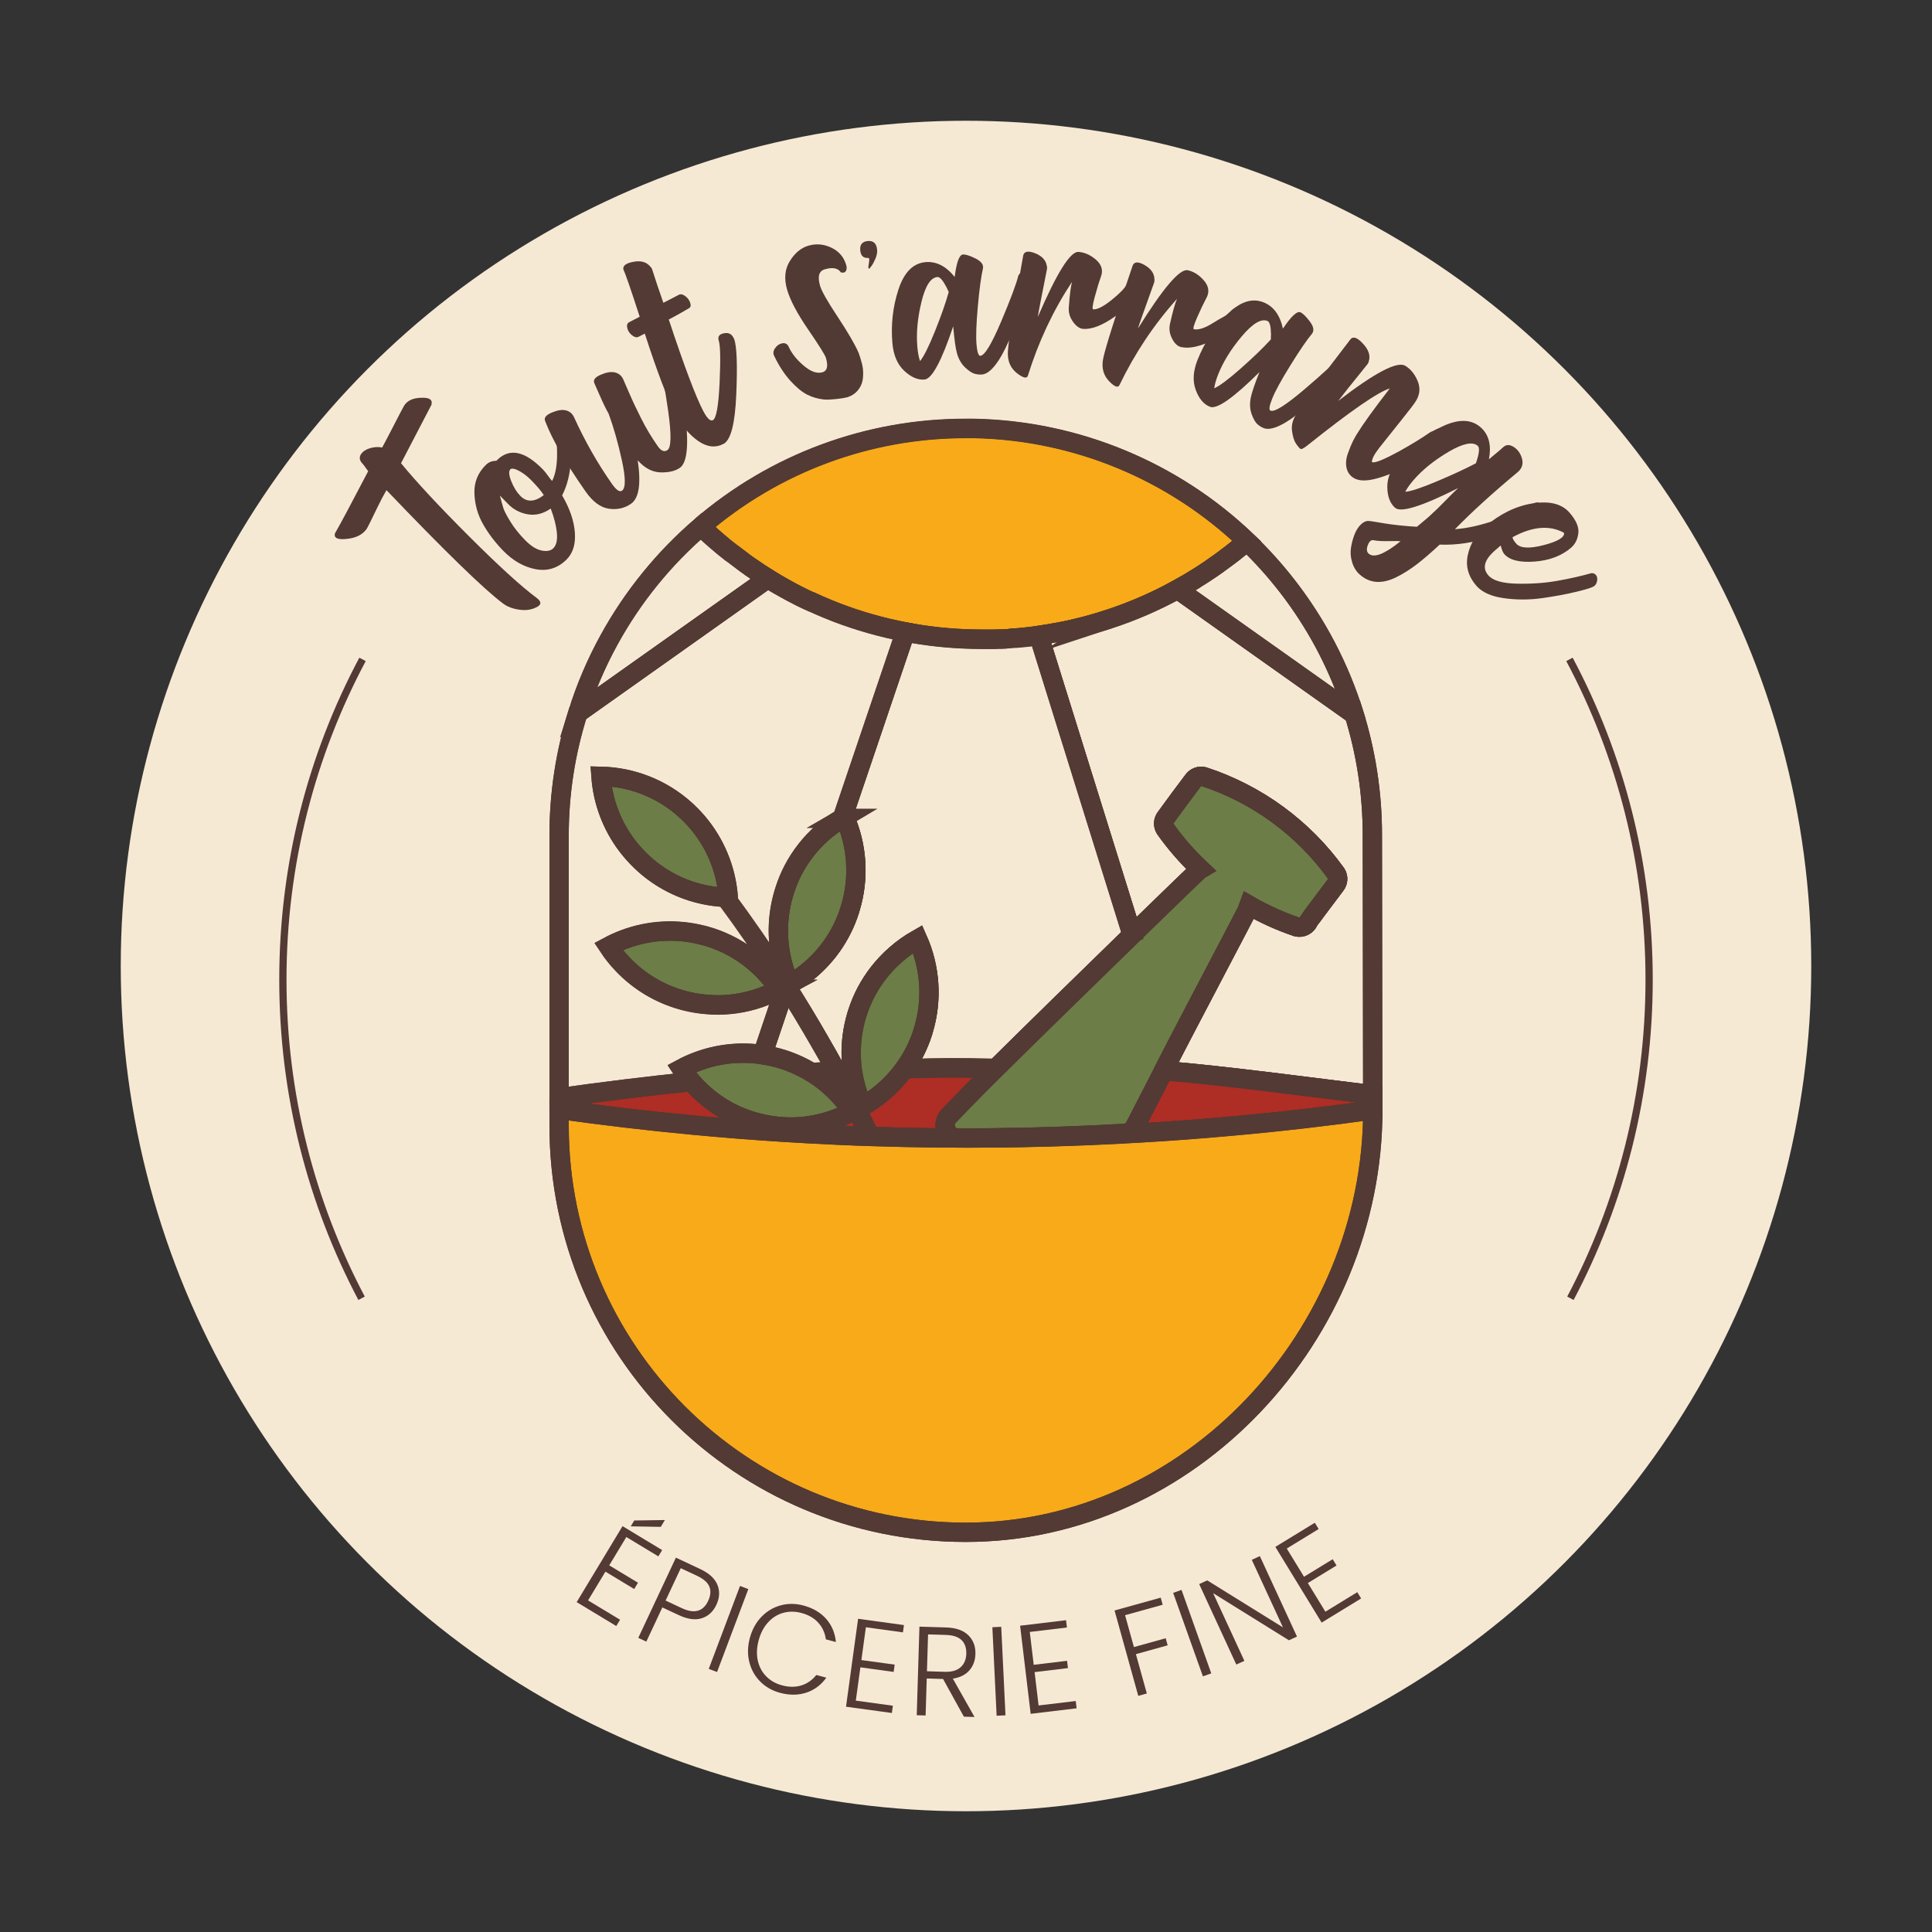 <svg viewBox="0 0 800 800" height="800" width="800" xmlns="http://www.w3.org/2000/svg" id="Favicon_couleur"><rect x="0" y="0" width="800" height="800" fill="#333333" stroke="none"/><defs><style>.cls-1{fill:#533a34;}.cls-1,.cls-2,.cls-3{stroke-width:0px;}.cls-4,.cls-5{fill:none;}.cls-4,.cls-5,.cls-6,.cls-7,.cls-8,.cls-9{stroke:#533a34;stroke-miterlimit:10;}.cls-4,.cls-6,.cls-7,.cls-8,.cls-9{stroke-width:8px;}.cls-5{stroke-width:3px;}.cls-6{fill:#6c7d47;}.cls-2{fill:#523a34;}.cls-7{fill:#f8aa19;}.cls-3,.cls-8{fill:#f6e9d4;}.cls-9{fill:#ae2d24;}</style></defs><circle r="350" cy="400" cx="400" class="cls-3"></circle><path d="M167.236,168.149c1.302-2.257,3.765-3.406,7.389-3.446,3.045-.096,4.414.734,4.106,2.486-.017.36-.146.699-.383,1.017-1.102,2.158-5.202,10.027-12.294,23.608,6.516,7.931,15.918,18.028,28.203,30.296,12.286,12.269,21.59,20.745,27.909,25.429,2.159,1.601,2.106,2.926-.158,3.974-2.583,1.309-5.727,1.456-9.436.441-1.635-.468-3.013-1.118-4.133-1.949-7.839-5.81-23.977-21.492-48.417-47.045-1.302,2.259-2.576,4.69-3.827,7.294-1.249,2.606-2.26,4.678-3.027,6.215-.768,1.539-1.241,2.427-1.418,2.667-1.779,2.4-4.639,3.751-8.581,4.051-3.442.298-4.94-.441-4.494-2.215.099-.299.236-.569.415-.81,1.815-3.115,6.268-11.464,13.362-25.047-1.446-2.062-2.328-3.212-2.648-3.45-.964-1.208-1.084-2.383-.363-3.523.722-1.138,1.93-1.976,3.63-2.515,1.698-.535,3.426-.649,5.181-.342,1.064-1.936,2.645-4.948,4.744-9.034,2.097-4.083,3.513-6.784,4.241-8.104Z" class="cls-1"></path><path d="M232.765,205.146c3.163,5.397,4.921,10.526,5.275,15.389.353,4.864-.826,8.615-3.539,11.252-3.641,3.54-7.9,4.836-12.782,3.886-4.88-.948-9.333-3.493-13.359-7.635-3.401-3.497-6.2-7.2-8.399-11.103-2.2-3.903-3.371-8.144-3.517-12.724-.147-4.577,1.457-8.498,4.813-11.761,1.141-1.11,2.559-1.655,4.248-1.63l.428-.417c5.141-4.996,11.459-3.64,18.955,4.07.556.571,1.213,1.391,1.972,2.457.759,1.068,1.347,1.814,1.763,2.242,1.231-2.446,1.911-5.711,2.039-9.793.128-4.081-.215-7.255-1.028-9.521-.264-1.269-.022-2.129.723-2.577.747-.445,1.663-.539,2.75-.278,1.089.263,1.766.819,2.037,1.666,1.153,3.045,1.551,7.24,1.195,12.585-.358,5.348-1.548,9.977-3.575,13.892ZM228.041,210.572c-3.058,2.141-6.202,2.941-9.434,2.402-3.23-.537-5.992-1.985-8.282-4.342l-3.332-3.426c.601,2.331,1.086,4.083,1.457,5.249.372,1.168,1.33,3.012,2.879,5.532,1.549,2.524,3.539,5.033,5.968,7.531,2.43,2.499,4.731,3.976,6.908,4.427,2.178.455,3.8.159,4.872-.882,1.284-1.25,1.789-3.371,1.515-6.369-.274-2.994-1.125-6.37-2.551-10.123ZM211.371,194.283c-.787.764-.684,2.403.301,4.916.986,2.514,2.243,4.557,3.768,6.126,2.639,2.714,5.878,2.617,9.721-.285-.825-1.418-2.487-3.416-4.985-5.986-1.318-1.355-2.624-2.449-3.914-3.276-1.292-.827-2.357-1.354-3.199-1.577s-1.406-.195-1.691.082Z" class="cls-1"></path><path d="M279.25,150.823c1.899,3.41,3.47,10.911,4.712,22.496,1.242,11.589.434,18.38-2.421,20.377-1.958,1.371-4.644,2.005-8.057,1.902-3.415-.101-6.552-1.765-9.415-4.989,1.433,9.693.518,15.679-2.744,17.962-2.693,1.883-5.764,2.574-9.214,2.072-3.45-.503-6.659-2.875-9.628-7.117-8.22-11.749-13.797-21.454-16.733-29.124-.668-1.476.45-2.745,3.353-3.805,3.231-1.286,5.734-1.095,7.513.577.423.434.765.923,1.028,1.469,4.476,9.873,9.71,19.09,15.704,27.655,1.828,2.612,3.23,3.573,4.209,2.888,1.549-1.083,1.547-5.212-.01-12.389-1.556-7.173-3.395-13.666-5.514-19.474-1.092-1.907-2.339-4.47-3.736-7.685-1.4-3.214-2.126-4.862-2.183-4.943-.668-1.475.45-2.745,3.353-3.805,3.231-1.286,5.733-1.095,7.513.577.423.434.765.923,1.027,1.469.407.931,1.157,2.654,2.251,5.17,1.092,2.517,1.963,4.458,2.617,5.824.652,1.367,1.507,3.11,2.562,5.225,1.055,2.119,2.151,4.117,3.284,5.996,1.134,1.881,2.356,3.76,3.67,5.636,1.37,1.958,2.707,2.481,4.013,1.567,1.548-1.083,1.643-6.464.279-16.145-1.365-9.677-2.597-15.651-3.698-17.92-.725-1.557-.211-2.646,1.542-3.266,1.917-.732,3.405-.255,4.466,1.432.058.083.143.205.257.368Z" class="cls-1"></path><path d="M297.63,141.081c-.514-1.64.139-2.651,1.959-3.035,1.997-.473,3.408.196,4.237,2.008.046.089.115.221.207.398,1.07,3.146,1.351,10.769.842,22.867-.51,12.101-2.269,18.927-5.272,20.486-3.361,1.744-6.883,1.329-10.573-1.245-3.689-2.572-6.91-6.51-9.662-11.814-3.209-6.185-7.335-17.058-12.377-32.614l-2.518,1.307c-.796.412-1.713.215-2.748-.594-1.034-.809-1.696-1.812-1.982-3.009-.285-1.199-.029-2.004.766-2.417l4.375-2.269c-3.735-11.523-5.969-17.991-6.703-19.406-.467-1.55.761-2.637,3.692-3.261,3.33-.718,5.787-.085,7.376,1.893.407.352.679.771.821,1.257,1.215,3.858,2.753,8.444,4.614,13.759l6.364-3.301c.795-.413,1.699-.236,2.713.526,1.013.766,1.696,1.702,2.046,2.809.35,1.11.172,1.846-.534,2.213-.09.046-.542.309-1.358.788-.817.482-1.876,1.087-3.179,1.818-1.302.733-2.574,1.419-3.811,2.061,6.342,19.145,11.073,31.722,14.19,37.731,1.651,3.182,3.006,4.498,4.067,3.948,1.413-.733,2.34-5.867,2.777-15.405.437-9.536.327-15.368-.328-17.497Z" class="cls-1"></path><path d="M427.27,116.687c-5.845,16.604-10.399,27.397-13.659,32.379-2.466,3.814-4.791,5.817-6.971,6.008-.893.078-1.875-.01-2.947-.268-1.072-.255-2.398-1.113-3.973-2.576-1.578-1.459-2.723-3.409-3.435-5.846-.571-1.948-1.099-5.699-1.585-11.256-4.836,14.419-8.792,21.759-11.865,22.028-2.779.243-5.582-.96-8.412-3.612-2.832-2.65-4.463-6.455-4.897-11.416-.668-7.637.159-15.03,2.482-22.182,2.321-7.148,6.063-10.95,11.222-11.401,4.463-.391,8.489,1.657,12.081,6.139.767-6.064,1.898-9.161,3.385-9.291,1.091-.096,2.837.452,5.241,1.64,2.402,1.191,3.425,2.601,3.069,4.229-.732,3.063-1.431,8.221-2.095,15.475-.665,7.255-.849,12.57-.554,15.941.278,3.176.812,4.727,1.607,4.658,1.785-.157,4.645-4.879,8.58-14.17,3.934-9.288,6.303-15.619,7.11-18.988.417-.936,1.102-1.371,2.06-1.304.954.066,1.867.511,2.74,1.334.871.824,1.143,1.65.816,2.478ZM392.856,120.897c-.117-.189-.268-.501-.456-.935-.188-.433-.344-.769-.463-1.009-.122-.238-.299-.548-.531-.928-.235-.379-.412-.688-.531-.929-.122-.238-.295-.498-.519-.779-.226-.281-.42-.512-.585-.699-.167-.185-.331-.346-.492-.482-.162-.136-.347-.244-.554-.327-.208-.08-.411-.113-.608-.097-2.779.243-4.975,3.71-6.587,10.396-1.614,6.689-2.174,12.859-1.678,18.513.208,2.381.579,4.349,1.116,5.899,1.538-1.833,3.58-5.909,6.126-12.23,2.545-6.318,4.465-11.785,5.762-16.396Z" class="cls-1"></path><path d="M466.594,117.675c1.018-1.725,2.266-1.737,3.745-.038,1.193,1.481,1.453,2.796.774,3.946-1.188,2.713-4.353,5.887-9.495,9.52-5.144,3.636-9.502,5.328-13.078,5.08-1.49-.104-2.896-1.074-4.214-2.914-1.321-1.836-1.906-3.8-1.762-5.886.359-5.164.805-8.726,1.341-10.686-7.81,11.834-13.901,24.785-18.271,38.854-.381,1.171-1.62,1.035-3.715-.408-3.34-2.228-4.859-5.478-4.562-9.749.359-5.164,2.476-18.393,6.352-39.683.408-1.567,1.878-1.914,4.414-1.04,3.115,1.115,4.889,2.885,5.319,5.311.157.609.165,1.209.025,1.798-2.298,11.518-3.55,18.018-3.751,19.502,7.854-18.218,13.468-27.21,16.847-26.975,2.482.172,4.856,1.212,7.119,3.115,2.263,1.905,3.059,4.081,2.391,6.529-.996,2.827-1.932,5.881-2.808,9.162-.878,3.285-1.069,4.942-.57,4.976,1.688.117,4.223-1.177,7.606-3.888,3.382-2.708,5.479-4.882,6.293-6.525Z" class="cls-1"></path><path d="M512.029,127.226c-.036.013-.071.031-.108.043-.058.019-.276.114-.438.181-.036.021-.067.039-.088.051-.365.221-1.121.689-1.401,1.01-1.125,1.291-.825.936-1.274,1.174-1.258,1.331-3.181,1.946-6.247,3.931-3.639,2.356-6.447,3.082-8.099,2.715-.488-.108-.053-1.719,1.303-4.836,1.354-3.116,2.732-5.995,4.137-8.644,1.025-2.32.562-4.592-1.393-6.811-1.956-2.217-4.15-3.599-6.578-4.138-3.306-.735-10.195,7.324-20.668,24.172.42-1.436,2.624-7.679,6.607-18.728.225-.562.307-1.156.243-1.782-.066-2.463-1.557-4.477-4.473-6.043-2.377-1.24-3.883-1.116-4.519.374-6.996,20.477-11.056,33.245-12.178,38.297-.929,4.181.091,7.62,3.063,10.319,1.857,1.74,3.063,2.058,3.613.955,6.412-13.263,14.359-25.164,23.841-35.707-.821,1.859-1.792,5.315-2.914,10.368-.454,2.041-.165,4.071.868,6.083,1.029,2.015,2.276,3.183,3.734,3.507,3.5.777,8.061-.248,13.688-3.079,5.625-2.829,9.227-5.498,10.804-8.004.842-1.038.781-2.376-.178-4.018-.446-.699-.895-1.16-1.347-1.392Z" class="cls-1"></path><path d="M558.887,152.205c-12.67,12.221-21.58,19.824-26.729,22.815-3.914,2.304-6.89,3.051-8.924,2.243-.833-.33-1.671-.849-2.515-1.56-.843-.709-1.643-2.071-2.396-4.084-.755-2.012-.904-4.268-.448-6.766.363-1.998,1.574-5.587,3.632-10.771-10.788,10.717-17.617,15.504-20.485,14.366-2.592-1.029-4.559-3.361-5.898-7.001-1.344-3.639-1.094-7.77.743-12.4,2.827-7.125,6.882-13.362,12.166-18.712,5.281-5.348,10.329-7.068,15.143-5.158,4.165,1.653,6.845,5.287,8.046,10.906,3.405-5.077,5.804-7.338,7.192-6.787,1.018.403,2.333,1.676,3.95,3.816,1.613,2.142,1.895,3.861.845,5.156-2.028,2.409-4.966,6.706-8.812,12.893-3.849,6.186-6.396,10.854-7.645,13.999-1.176,2.963-1.394,4.589-.652,4.883,1.666.662,6.339-2.277,14.024-8.816,7.681-6.537,12.638-11.134,14.869-13.783.792-.65,1.601-.731,2.426-.242.823.487,1.44,1.294,1.851,2.421.409,1.127.281,1.987-.382,2.581ZM526.24,140.534c-.02-.222-.015-.568.011-1.04.027-.471.037-.841.038-1.109-.002-.266-.021-.624-.058-1.068-.041-.443-.06-.8-.059-1.068-.002-.268-.039-.578-.113-.928-.076-.352-.146-.646-.21-.888-.066-.239-.14-.456-.224-.651-.085-.194-.201-.373-.348-.539-.151-.165-.316-.286-.501-.359-2.591-1.029-6.109,1.085-10.549,6.338-4.443,5.254-7.71,10.519-9.803,15.795-.882,2.22-1.432,4.146-1.649,5.773,2.197-.949,5.85-3.677,10.96-8.184,5.108-4.506,9.276-8.532,12.504-12.071Z" class="cls-1"></path><path d="M601.601,175.391c-.037-.043-.074-.074-.112-.116-.636.28-1.279.571-1.795.768-1.572.601-3.182,1.13-4.785,1.657-.033.018-.066.036-.099.054-.815.428-1.62.843-2.471,1.157-3.624,2.499-7.699,5.018-12.288,7.56-6.964,3.858-10.953,5.476-11.973,4.853-.025-1.298,1.014-3.288,3.118-5.97,2.101-2.681,4.965-6.271,8.586-10.77,3.621-4.497,5.793-7.341,6.52-8.531,1.66-2.719,1.894-5.493.704-8.32-1.192-2.827-2.892-4.914-5.102-6.263-3.315-2.024-12.572,2.825-27.774,14.543,1.207-1.596,2.548-3.314,4.023-5.156,1.473-1.84,3.032-3.776,4.68-5.805,1.645-2.028,2.745-3.398,3.297-4.111.342-.374.56-.824.651-1.353.785-2.435-.116-4.97-2.709-7.602-2.135-2.236-3.745-2.751-4.829-1.548-11.039,14.259-18.631,24.791-22.781,31.589-1.298,2.125-1.774,4.341-1.434,6.649.342,2.308.899,4.02,1.678,5.135.775,1.116,1.376,1.803,1.802,2.063.424.259,1.452-.278,3.086-1.616,17.73-14.141,29.024-21.944,33.887-23.411-6.623,8.556-11.178,14.874-13.668,18.954-.571.936-1.125,1.937-1.662,3.01-.539,1.071-1.198,2.68-1.983,4.826-.786,2.147-.99,4.151-.609,6.015.376,1.865,1.374,3.289,2.99,4.275,2.124,1.297,5.324,1.355,9.604.176,4.277-1.18,8.586-2.984,12.926-5.41,4.339-2.426,8.156-4.76,11.452-7.008,3.296-2.245,5.502-3.903,6.621-4.97,1.616-1.695,1.768-3.47.45-5.324Z" class="cls-1"></path><path d="M635.999,214.231c-4.458,2.855-10.5,5.52-18.123,7.999-7.625,2.477-14.872,3.572-21.737,3.278-3.511,3.282-6.655,5.99-9.433,8.128-2.779,2.137-5.617,3.925-8.515,5.365-2.9,1.437-5.605,2.086-8.121,1.948-2.517-.142-4.827-1.126-6.931-2.953-1.505-1.306-2.575-2.996-3.215-5.067-.641-2.074-.816-4.071-.528-5.998.287-1.926.774-3.779,1.46-5.556.686-1.778,1.576-3.181,2.668-4.211,1.093-1.03,2.133-1.51,3.128-1.438.281-.021,1.171.092,2.671.341,1.499.244,2.999.493,4.499.742,1.499.245,3.458.496,5.876.75,2.416.253,4.759.443,7.028.564,3.734-3.087,5.862-4.929,6.385-5.532.998-.846,2.731-2.54,5.201-5.078,2.466-2.537,4.298-4.343,5.494-5.416-14.996,7.55-23.697,10.28-26.102,8.192-2.106-1.829-3.19-4.68-3.25-8.558-.063-3.878,1.54-7.695,4.805-11.456,5.026-5.788,10.935-10.315,17.729-13.582,6.792-3.266,12.143-3.204,16.053.192,3.457,3.002,4.616,7.44,3.478,13.306,3.735-3.086,5.733-4.779,5.995-5.08,1.193-1.072,2.624-1.086,4.285-.037,1.662,1.047,2.796,2.625,3.404,4.735.607,2.11.116,3.927-1.469,5.451-10.403,8.638-19.158,16.595-26.268,23.871,5.057-.356,10.702-1.617,16.937-3.786,6.234-2.168,11.215-4.337,14.946-6.506,2.233-1.356,3.494-.987,3.784,1.11.137,1.966-.573,3.393-2.133,4.279ZM579.947,224.109c-.853-.083-2.088-.101-3.71-.057-1.62.043-3.068.037-4.342-.011-1.274-.052-2.411-.185-3.416-.394-.918-.006-1.641.75-2.169,2.271-.528,1.519-.38,2.636.448,3.356,2.179,1.893,6.576.172,13.188-5.163ZM611.13,191.844c1.407-4.05,1.661-6.468.759-7.253-2.106-1.828-6.124-.998-12.053,2.49-5.931,3.488-10.756,7.375-14.477,11.66-1.567,1.805-2.724,3.439-3.466,4.903,2.245-.159,6.592-1.594,13.037-4.307,6.442-2.713,11.843-5.21,16.2-7.494Z" class="cls-1"></path><path d="M659.76,242.913c-.886.499-3.342,1.235-7.365,2.208-4.026.972-8.678,1.829-13.957,2.568-5.279.738-10.539.737-15.778-.003-5.243-.74-9.031-2.468-11.371-5.183-3.316-3.846-4.487-8.063-3.512-12.65s3.309-8.474,7.005-11.66c6.258-5.397,12.887-8.647,19.889-9.754,7-1.105,12.093.188,15.279,3.884,2.731,3.168,3.931,6.01,3.605,8.527-.328,2.517-1.322,4.492-2.979,5.922-3.922,3.382-8.972,5.301-15.147,5.763-6.178.461-10.37-.592-12.58-3.155-.521-.605-1.001-1.769-1.436-3.495l-2.262,1.951c-4.525,3.901-5.486,7.36-2.886,10.376,1.885,2.187,5.842,3.345,11.869,3.473,6.027.128,11.633-.268,16.82-1.191,5.186-.922,9.836-1.973,13.948-3.152.851-.077,1.518.2,2.002.837.481.637.613,1.475.396,2.518-.22,1.043-.732,1.781-1.54,2.216ZM626.328,222.436c-.043.561.457,1.445,1.498,2.653,1.69,1.96,5.487,2.171,11.391.63,5.901-1.538,8.71-3.239,8.425-5.095-5.972-3.266-13.077-2.662-21.314,1.812Z" class="cls-1"></path><path d="M259.354,636.452l-7.083,11.729,11.908,7.192-1.575,2.606-11.908-7.192-7.192,11.908,13.257,8.007-1.575,2.606-16.402-9.906,18.999-31.456,16.402,9.907-1.575,2.606-13.255-8.007ZM273.609,632.246l-12.441-.217,1.466-2.427,12.686-.188-1.711,2.832Z" class="cls-1"></path><path d="M290.608,670.078c-2.688.866-5.901.422-9.639-1.331l-6.702-3.143-6.643,14.164-3.327-1.56,15.581-33.223,10.029,4.703c3.708,1.74,6.095,3.922,7.164,6.549,1.068,2.627.925,5.383-.427,8.266-1.337,2.851-3.349,4.711-6.036,5.575ZM293.222,662.898c1.04-2.218,1.21-4.188.509-5.908-.7-1.72-2.414-3.219-5.138-4.497l-6.702-3.143-6.285,13.404,6.7,3.143c5.197,2.436,8.835,1.438,10.916-2.998Z" class="cls-1"></path><path d="M309.861,658.011l-12.942,34.337-3.439-1.296,12.942-34.337,3.439,1.296Z" class="cls-1"></path><path d="M315.282,669.513c2.259-2.347,4.914-3.935,7.963-4.767s6.196-.812,9.441.058c3.955,1.061,7.092,2.907,9.412,5.54s3.664,5.828,4.034,9.586l-4.158-1.114c-.371-2.671-1.414-4.962-3.131-6.871-1.716-1.909-4.044-3.259-6.985-4.047-2.604-.698-5.107-.718-7.512-.058-2.406.66-4.506,1.971-6.301,3.937-1.796,1.964-3.097,4.45-3.902,7.459-.807,3.009-.924,5.804-.347,8.386.575,2.583,1.74,4.761,3.493,6.535,1.752,1.773,3.929,3.01,6.534,3.708,2.941.787,5.63.793,8.066.015,2.436-.777,4.479-2.214,6.128-4.308l4.158,1.114c-2.191,3.036-4.954,5.103-8.293,6.201-3.337,1.098-6.968,1.122-10.889.07-3.245-.869-5.98-2.426-8.204-4.671-2.224-2.246-3.731-4.941-4.517-8.087-.787-3.145-.715-6.46.22-9.941.933-3.483,2.53-6.396,4.789-8.744Z" class="cls-1"></path><path d="M358.543,673.823l-1.864,13.573,13.782,1.893-.413,3.016-13.782-1.893-1.893,13.782,15.342,2.108-.415,3.016-18.982-2.607,5-36.406,18.982,2.607-.413,3.016-15.343-2.106Z" class="cls-1"></path><path d="M399.117,710.83l-8.61-15.599-6.768-.206-.468,15.321-3.673-.111,1.119-36.678,11.019.336c4.093.124,7.167,1.199,9.224,3.222,2.056,2.024,3.036,4.627,2.939,7.81-.082,2.659-.912,4.9-2.489,6.725-1.579,1.826-3.864,2.974-6.855,3.442l8.97,15.872-4.408-.133ZM383.83,692.032l7.398.226c2.868.088,5.05-.545,6.544-1.9,1.493-1.355,2.277-3.204,2.349-5.548.074-2.414-.569-4.299-1.929-5.652-1.36-1.355-3.543-2.077-6.55-2.17l-7.347-.224-.465,15.269Z" class="cls-1"></path><path d="M414.589,673.624l1.763,36.653-3.67.177-1.763-36.653,3.67-.177Z" class="cls-1"></path><path d="M426.409,675.758l1.632,13.605,13.812-1.657.362,3.022-13.812,1.657,1.657,13.812,15.377-1.843.362,3.022-19.024,2.282-4.376-36.486,19.026-2.282.362,3.024-15.377,1.843Z" class="cls-1"></path><path d="M480.629,661.553l.816,2.935-15.578,4.329,3.669,13.201,13.151-3.655.815,2.935-13.151,3.655,4.527,16.285-3.542.984-9.826-35.355,19.118-5.313Z" class="cls-1"></path><path d="M489.244,658.343l12.318,34.565-3.461,1.234-12.318-34.566,3.461-1.233Z" class="cls-1"></path><path d="M537.05,677.664l-3.336,1.54-31.383-19.513,12.937,28.028-3.337,1.54-15.378-33.318,3.337-1.54,31.359,19.465-12.913-27.978,3.336-1.541,15.378,33.318Z" class="cls-1"></path><path d="M532.816,641.214l7.15,11.688,11.867-7.259,1.59,2.597-11.867,7.261,7.259,11.867,13.21-8.081,1.59,2.597-16.346,10-19.176-31.348,16.344-9.998,1.59,2.597-13.211,8.081Z" class="cls-1"></path><path d="M352.418,163.861c2.804-1.391,4.627-4.223,4.908-7.34.13-1.436.131-2.87-.066-4.273-.309-2.199-1.765-6.369-1.813-6.355-1.536-3.474-4.406-8.388-8.611-14.745-4.206-6.353-6.625-10.619-7.257-12.787-1.124-3.855-.484-6.134,1.928-6.837,3.253-.949,5.461-.544,6.627,1.206.31.172.716.217,1.216.135.498-.078.859-.413,1.08-1.001.221-.586.209-1.302-.037-2.146-.949-3.254-2.985-5.632-6.102-7.143-3.12-1.508-6.307-1.79-9.56-.841-3.014.878-5.567,2.995-7.66,6.351-2.094,3.355-2.473,7.323-1.138,11.901,1.264,4.338,4.171,9.831,8.725,16.477,4.551,6.648,7.005,10.576,7.355,11.778.984,3.375.509,5.343-1.416,5.904-2.29.667-4.915-.264-7.877-2.802-2.963-2.534-5.044-5.197-6.249-7.982-.556-1.015-1.422-1.414-2.604-1.201-1.179.215-2.158.892-2.937,2.032-.776,1.143-.888,2.22-.332,3.234,1.988,4.128,4.232,7.56,6.726,10.295,2.5,2.737,4.817,4.644,6.962,5.717,2.143,1.075,4.459,1.739,6.953,1.992,2.492.254,8.119-.505,9.447-.891.62-.181,1.196-.411,1.731-.677Z" class="cls-2"></path><path d="M356.204,103.566c-.192-2.317.87-3.573,3.188-3.765,2.316-.192,3.586,1.037,3.806,3.685.089,1.077-.127,2.242-.648,3.493-.521,1.252-1.061,2.276-1.62,3.072-.559.796-.922,1.201-1.088,1.215-.332.027-.352-.72-.061-2.245.29-1.524.187-2.266-.31-2.225-1.986.165-3.075-.911-3.267-3.23Z" class="cls-1"></path><path d="M649.883,273.042c21.058,39.547,32.984,84.701,32.984,132.63,0,47.648-11.776,92.52-32.59,131.917" class="cls-5"></path><path d="M149.723,537.589c-20.814-39.397-32.59-84.27-32.59-131.917,0-47.929,11.926-93.083,32.984-132.63" class="cls-5"></path><g id="Favicon_couleur-2"><path d="M427.419,263.489l-2.763.314-2.246.213-1.808.168h-1.022l-1.64.236-1.606.101-1.617.079h-1.224c-.842,0-1.707.067-2.561.079h-4.313c-1.497,0-2.969-.022-4.414-.067-9.173-.231-18.311-1.212-27.324-2.931-9.718-1.848-19.252-4.554-28.492-8.086-1.235-.483-2.471-.966-3.706-1.482h0c-1.224-.505-2.448-1.033-3.672-1.561h0c-.943-.416-1.898-.854-2.841-1.292h-.124c-.82-.371-1.64-.764-2.459-1.123s-1.864-.91-2.785-1.37c-1.853-.943-3.684-1.909-5.503-2.92-.898-.494-1.797-1.011-2.695-1.527l-1.381-.797c-1.123-.629-2.167-1.292-3.246-1.965h0c-1.247-.775-2.493-1.561-3.717-2.37s-2.437-1.628-3.639-2.471c-.887-.629-1.786-1.258-2.662-1.898h0l-1.449-1.123-.359-.258c-.809-.595-1.617-1.202-2.403-1.819l-.247-.191c-.494-.393-1.011-.775-1.494-1.123h-.056c-.606-.472-1.202-.955-1.808-1.449l-1.696-1.415c-.494-.404-1-.831-1.482-1.269s-1.235-1.067-1.853-1.606c-1.123-.966-2.179-1.954-3.246-2.954-.528-.505-1.123-1-1.595-1.516,30.504-26.266,69.435-40.687,109.689-40.632h3.246c.082-.006.165-.006.247,0,42.136.855,82.414,17.505,112.856,46.652-.943.82-1.909,1.628-2.886,2.426-.977.797-1.943,1.584-2.931,2.358-.988.775-1.977,1.539-2.987,2.246s-2.021,1.494-3.043,2.246-2.055,1.46-3.088,2.167h0c-2.066,1.415-4.178,2.774-6.334,4.099-1.067.663-2.134,1.314-3.223,1.954h0c-1.381.797-2.763,1.595-4.167,2.37-9.063,4.99-18.572,9.126-28.402,12.354-2.336.764-4.694,1.471-7.075,2.145-2.381.674-4.784,1.292-7.199,1.853l-3.65.809-2.628.517-.314.056-.382.079h-.09l-.708.124c-.921.18-1.853.337-2.785.494-.247,0-.494.079-.752.124-1.123.202-2.313.371-3.47.539h0l-2.774.416Z" class="cls-7"></path><path d="M459.213,256.369c9.83-3.228,19.339-7.363,28.402-12.354h0l72.437,51.324.472-.157c5.132,16.355,7.737,33.397,7.727,50.537l.157,107.6c-22.933-2.785-62.835-8.131-86.576-9.995.004-.037.004-.075,0-.112,11.107-21.72,35.163-67.035,35.545-68.259,6.232,3.581,12.8,6.545,19.608,8.85,1.983.484,4.028-.524,4.852-2.392.18-.382,7.592-10.287,11.096-14.892,1.106-1.341,1.237-3.237.326-4.717-13.571-18.897-32.806-32.982-54.917-40.217-1.652-.421-3.39.239-4.346,1.651l-5.683,7.592-5.615,7.659c-1.07,1.334-1.182,3.197-.281,4.649,4.296,6.058,9.191,11.668,14.611,16.745-.494.326-12.623,12.05-28.234,27.234l-38.644-123.985h0c1.123-.168,2.325-.337,3.47-.539.258,0,.505-.067.752-.124.932-.157,1.864-.314,2.785-.494l.708-.124h.09l.382-.079.314-.056,2.628-.517,3.65-.809c2.415-.562,4.818-1.19,7.199-1.853s4.751-1.404,7.086-2.167Z" class="cls-8"></path><path d="M354.05,448.838c.772,3.146,1.825,6.217,3.145,9.175l-2.538,1.292h0l-1.044-2.044c-2.01-3.908-4.065-7.861-6.166-11.68l-1.123-2.021c2.246-.112,4.462-.213,6.648-.303.264,1.878.624,3.741,1.078,5.582Z" class="cls-9"></path><path d="M323.874,466.571c2.792.173,5.593.131,8.378-.124,7.183-.67,14.159-2.77,20.518-6.177l1.875-.955h0c1.909,3.743,3.781,7.487,5.615,11.231-2.022-.056-4.032-.135-6.042-.213l-1.292-.056-3.369-.124-3.088-.146c-7.704-.344-15.292-.756-22.764-1.235l.168-2.201Z" class="cls-9"></path><path d="M326.973,407.487c2.081-1.169,4.077-2.483,5.975-3.931,8.879-6.699,15.463-15.986,18.845-26.583.005-.022.005-.045,0-.067.112-.326.213-.663.314-1,3.736-12.405,2.878-25.741-2.415-37.566l-.91.528,25.83-76.267.292-.842c9.009,1.719,18.144,2.699,27.313,2.931,1.497.045,2.969.067,4.414.067h4.313c.854,0,1.718,0,2.561-.079h1.224l1.617-.079,1.595-.18,1.651-.124h1.022l1.808-.168,2.246-.213,2.763-.314,2.729-.359,38.644,123.963c-18.463,17.969-41.811,40.789-56.456,55.31h0c-16.071-.314-21.776-.303-37.836.09,3.27-4.57,5.808-9.62,7.524-14.97v-.079c.112-.337.202-.663.314-1,3.728-12.41,2.871-25.747-2.415-37.577-3.285,1.866-6.367,4.068-9.198,6.57-4.944,4.392-9.047,9.647-12.107,15.509-1.362,2.624-2.507,5.354-3.425,8.165-.146.449-.292.887-.427,1.348-1.644,5.509-2.402,11.245-2.246,16.992.051,1.935.205,3.865.46,5.784-2.246.09-4.462.191-6.648.303-2.246-4.155-4.571-8.277-6.952-12.354-4.492-7.809-9.145-15.509-13.96-23.101l.797-2.358c.236.461.494,1.056.741,1.651Z" class="cls-8"></path><path d="M300.357,371.572c-2.827-.125-5.639-.47-8.412-1.033-9.445-1.935-18.198-6.368-25.347-12.837-.359-.314-.708-.64-1.044-.966-2.136-2.039-4.107-4.243-5.896-6.592-6.309-8.319-10.066-18.291-10.815-28.705,12.953.288,25.371,5.227,34.983,13.915.247.247.505.472.764.708.013.024.032.044.056.056,8.11,7.61,13.675,17.536,15.936,28.425.48,2.335.81,4.698.988,7.075h-1.202l-.011-.045Z" class="cls-6"></path><path d="M353.601,457.227l1.044,2.044-1.875.955c-.719-1.123-1.46-2.111-2.246-3.122-4.024-5.182-8.96-9.585-14.566-12.994h0c3.459-.202,6.896-.371,10.343-.539l1.123,2.021c2.111,3.818,4.167,7.727,6.177,11.635Z" class="cls-9"></path><path d="M560.063,295.35l-72.437-51.324h0c1.404-.775,2.785-1.572,4.167-2.37h0c1.123-.64,2.156-1.28,3.223-1.954,2.156-1.325,4.268-2.684,6.334-4.099h0c1.044-.708,2.066-1.426,3.088-2.167,1.022-.741,2.033-1.46,3.043-2.246s1.999-1.516,2.987-2.246,1.965-1.561,2.931-2.358c.966-.797,1.943-1.595,2.886-2.415.887.831,1.763,1.696,2.639,2.549,11.313,11.31,20.966,24.166,28.672,38.184,4.764,8.69,8.748,17.785,11.904,27.178h0c.344,1.033.681,2.066,1.011,3.1l-.449.168Z" class="cls-8"></path><path d="M472.398,469.143c-14.974.883-30.39,1.501-46.247,1.853-8.356.18-16.842.266-25.46.258h-1.842c7.936,0,15.771-.082,23.506-.247,14.787-.314,29.184-.876,43.193-1.685,1.905-.092,3.617-1.192,4.492-2.886,3.976-7.682,7.933-15.378,11.871-23.09,23.741,1.864,63.644,7.21,86.576,9.995v6.278c-18.508,2.583-38.128,4.896-58.769,6.738-12.107,1.093-24.546,2.021-37.319,2.785Z" class="cls-9"></path><path d="M412.326,442.391h0c-6.596,6.529-13.08,13.117-19.451,19.766-2.051,2.141-1.978,5.539.163,7.59.929.89,2.146,1.416,3.431,1.484h-8.21c-9.486-.105-18.826-.311-28.02-.618-1.819-3.743-3.691-7.487-5.615-11.231l2.538-1.292c2.07-1.178,4.061-2.487,5.963-3.919,4.338-3.281,8.158-7.195,11.332-11.612,16.093-.472,21.799-.483,37.869-.168Z" class="cls-9"></path><path d="M310.599,234.694c1.202.842,2.415,1.662,3.639,2.471s2.471,1.595,3.717,2.37l-78.76,55.816c3.286-10.558,7.628-20.759,12.96-30.446,9.764-17.791,22.648-33.681,38.038-46.91h0c.528.517,1.123,1.011,1.595,1.516,1.067 1,2.156,1.988,3.246,2.954.618.539,1.235,1.123,1.853,1.606s.988.865,1.482,1.269l1.696,1.415c.606.494,1.202.977,1.808,1.449h.056c.483.404 1.0.786,1.494,1.123l.247.191c.786.618,1.595,1.224,2.403,1.819l.359.258,1.449,1.123h0c.932.719,1.831,1.381,2.718,1.977Z" class="cls-8"></path><path d="M286.274,447.894c-1.48-1.711-2.85-3.516-4.099-5.402,2.098-1.128,4.27-2.111,6.502-2.942,8.628-3.255,17.948-4.237,27.066-2.853,1.842.277,3.667.652,5.469,1.123h.079c.337.09.674.168,1.011.27,11.226,3.118,21.14,9.789,28.256,19.013.797,1.011,1.539,2.044,2.246,3.122-8.862,4.775-18.883,6.973-28.93,6.345l-1.123-.09c-2.944-.25-5.863-.742-8.726-1.471-.46-.112-.91-.225-1.37-.359-7.911-2.185-15.212-6.163-21.338-11.624-1.056-.932-2.066-1.909-3.043-2.92-.708-.752-1.359-1.505-1.999-2.212Z" class="cls-6"></path><path d="M468.793,387.092c15.61-15.184,27.739-26.953,28.234-27.234-5.396-5.073-10.268-10.675-14.544-16.722-.902-1.453-.789-3.316.281-4.649l5.615-7.659,5.683-7.592c.956-1.412,2.694-2.072,4.346-1.651,22.112,7.234,41.346,21.32,54.917,40.217.911,1.48.78,3.376-.326,4.717-3.504,4.605-10.916,14.51-11.096,14.892-.828,1.899-2.914,2.913-4.919,2.392-6.804-2.302-13.368-5.262-19.597-8.838-.382,1.224-24.438,46.539-35.545,68.259.004.037.004.075,0,.112-3.938,7.704-7.895,15.401-11.871,23.09-.875,1.695-2.587,2.794-4.492,2.886-14.008.794-28.406,1.355-43.193,1.685-7.727.165-15.562.247-23.506.247h-2.336c-2.961-.156-5.234-2.683-5.078-5.643.068-1.284.594-2.502,1.484-3.431,6.364-6.671,12.848-13.26,19.451-19.766h0c14.678-14.521,38.027-37.33,56.49-55.311Z" class="cls-6"></path><path d="M322.56,409.699c-3.33,1.783-6.838,3.21-10.467,4.256-3.281.959-6.647,1.599-10.051,1.909-3.168.298-6.356.298-9.524,0-2.94-.242-5.855-.726-8.715-1.449l-1.381-.371c-9.289-2.593-17.71-7.636-24.382-14.6-2.255-2.325-4.289-4.856-6.076-7.558,2.101-1.125,4.273-2.112,6.502-2.954,10.42-3.916,21.795-4.516,32.569-1.718h.079l1.011.27c12.487,3.503,23.292,11.389,30.435,22.214Z" class="cls-6"></path><path d="M326.221,405.69l-.202-.505c-.869-2.238-1.593-4.53-2.167-6.862-.925-3.736-1.441-7.562-1.539-11.41-.158-5.747.6-11.483,2.246-16.992.146-.449.292-.91.427-1.359.902-2.8,2.029-5.523,3.369-8.142,3.052-5.867,7.156-11.124,12.107-15.509,2.442-2.153,5.073-4.081,7.861-5.761l.472-.281.91-.528c5.293,11.825,6.15,25.161,2.415,37.566-.101.337-.202.674-.314 1.0.005.022.005.045,0,.067-3.382,10.596-9.966,19.884-18.845,26.583-1.898,1.448-3.894,2.761-5.975,3.931-.258-.595-.517-1.19-.764-1.797Z" class="cls-6"></path><path d="M231.514,454.554c17.082-2.415,37.6-4.986,54.76-6.66.64.741,1.292,1.46,1.977,2.167.977,1.011,1.988,1.988,3.043,2.92,1.818,1.624,3.743,3.125,5.761,4.492,4.775,3.204,10.035,5.619,15.577,7.154.46.135.91.247,1.37.359,2.863.729,5.782,1.221,8.726,1.471l1.123.09-.135,2.246c-12.488-.801-24.64-1.763-36.454-2.886-19.541-1.819-38.184-4.065-55.748-6.536v-2.594l-0-2.224Z" class="cls-9"></path><path d="M374.49,442.481c-3.174,4.417-6.994,8.332-11.332,11.612-1.902,1.433-3.894,2.742-5.963,3.919-1.32-2.958-2.372-6.029-3.145-9.175-.471-1.851-.845-3.725-1.123-5.615-.256-1.918-.409-3.849-.46-5.784-.156-5.747.602-11.483,2.246-16.992.135-.46.281-.898.427-1.348.918-2.81,2.063-5.541,3.425-8.165,3.09-5.87,7.227-11.127,12.208-15.509,2.83-2.502,5.913-4.704,9.198-6.57,5.286,11.831,6.143,25.167,2.415,37.577-.112.337-.202.663-.314 1v.079c-1.734,5.354-4.291,10.404-7.581,14.97Z" class="cls-6"></path><path d="M346.335,443.526c-3.448.168-6.884.337-10.343.539h0c-4.262-2.607-8.866-4.611-13.679-5.952-.337-.101-.674-.18-1.011-.27h-.079c-1.802-.471-3.628-.846-5.469-1.123h0l5.424-16.06.842-2.493,3.369-10.107c4.822,7.592,9.475,15.292,13.96,23.101,2.415,4.088,4.717,8.209,6.985,12.365Z" class="cls-8"></path><path d="M568.43,459.608c0,93-75.548,174.882-168.548,174.882-92.987,0-168.368-75.381-168.368-168.368v-6.75c17.598,2.471,36.207,4.717,55.748,6.536,11.8,1.123,23.951,2.085,36.454,2.886,7.487.472,15.075.883,22.764,1.235l3.088.146,3.369.124,1.292.056c2.01.079,4.021.157,6.042.213,9.187.299,18.527.505,28.02.618h12.432c8.61,0,17.097-.086,25.46-.258,15.858-.337,31.273-.955,46.247-1.853,12.728-.749,25.149-1.677,37.263-2.785,20.608-1.786,40.228-4.099,58.736-6.682Z" class="cls-7"></path><path d="M322.56,409.699c-7.169-10.793-17.985-18.643-30.468-22.113l-1.011-.27h-.079c-10.774-2.798-22.149-2.198-32.569,1.718-2.23.842-4.402,1.828-6.502,2.954,1.786,2.702,3.82,5.233,6.076,7.558,6.675,6.96,15.095,12.002,24.382,14.6l1.381.371c2.86.723,5.775,1.207,8.715,1.449,3.168.298,6.356.298,9.524,0,3.404-.311,6.77-.95,10.051-1.909,3.645-1.077,7.164-2.538,10.501-4.357ZM231.514,351.716v-5.986c-.013-17.086,2.577-34.075,7.682-50.38l78.794-55.816h0c1.123.674,2.156,1.336,3.246,1.965l1.381.797c.898.517,1.797,1.033,2.695,1.527,1.819,1.011,3.65,1.977,5.503,2.92.921.46,1.853.932,2.785,1.37s1.64.797,2.459,1.123h.124c.943.438,1.898.876,2.841,1.292h0c1.224.528,2.448,1.056,3.672,1.561h0c1.235.517,2.471 1,3.706,1.482,9.24,3.532,18.774,6.238,28.492,8.086l-.292.842-25.83,76.267-.472.281c-2.788,1.68-5.42,3.608-7.861,5.761-4.951,4.385-9.054,9.642-12.107,15.509-1.341,2.619-2.467,5.342-3.369,8.142-.135.449-.281.91-.427,1.359-1.646,5.509-2.404,11.245-2.246,16.992.098,3.848.613,7.674,1.539,11.41.574,2.331,1.298,4.623,2.167,6.862l.202.505-.797,2.358-3.369,10.107-.842,2.493-5.447,16.138h0c-9.117-1.385-18.437-.402-27.066,2.853-2.232.831-4.405,1.814-6.502,2.942,1.25,1.886,2.619,3.691,4.099,5.402-17.16,1.673-37.678,4.245-54.76,6.66v-102.827ZM301.57,371.616c-.178-2.377-.508-4.74-.988-7.075-2.261-10.889-7.827-20.815-15.936-28.425-.024-.013-.044-.032-.056-.056-.258-.236-.517-.46-.764-.708-9.612-8.688-22.03-13.627-34.983-13.915.749,10.414,4.506,20.386,10.815,28.705,1.789,2.349,3.76,4.554,5.896,6.592.337.326.685.651,1.044.966,9.29,8.421,21.232,13.327,33.759,13.87h0l1.213.045Z" class="cls-8"></path><path d="M374.894,261.759c-9.718-1.848-19.252-4.554-28.492-8.086-1.235-.483-2.471-.966-3.706-1.482h0c-1.224-.505-2.448-1.033-3.672-1.561h0c-.943-.416-1.898-.854-2.841-1.292h-.124c-.82-.371-1.64-.764-2.459-1.123s-1.864-.91-2.785-1.37c-1.853-.943-3.684-1.909-5.503-2.92-.898-.494-1.797-1.011-2.695-1.527l-1.381-.797c-1.123-.629-2.167-1.292-3.246-1.965" class="cls-4"></path><path d="M491.782,241.645c-1.381.797-2.763,1.595-4.167,2.37-9.063,4.99-18.572,9.126-28.402,12.354-2.336.764-4.694,1.471-7.075,2.145s-4.784,1.292-7.199,1.853l-3.65.809-2.628.517-.314.056-.382.079h-.09l-.708.124c-.921.18-1.853.337-2.785.494-.247,0-.494.079-.752.124-1.123.202-2.313.371-3.47.539h0l-2.729.359-2.763.314-2.246.213-1.808.168h-1.022l-1.651.258-1.606.101-1.617.079h-1.224c-.842,0-1.707.067-2.561.079h-4.313c-1.497,0-2.969-.022-4.414-.067-9.173-.231-18.311-1.212-27.324-2.931" class="cls-4"></path><path d="M314.238,237.164c-1.224-.809-2.437-1.628-3.639-2.471" class="cls-4"></path><path d="M495.027,239.714c-1.067.663-2.134,1.314-3.223,1.954" class="cls-4"></path><path d="M504.416,233.413c-1.022.73-2.055,1.46-3.088,2.167" class="cls-4"></path><path d="M290.205,217.994c30.504-26.266,69.435-40.687,109.689-40.632h3.246c.082-.006.165-.006.247,0,42.173.866,82.48,17.554,112.923,46.753-.943.82-1.909,1.628-2.886,2.426-.977.797-1.943,1.584-2.931,2.358-.988.775-1.977,1.539-2.987,2.246" class="cls-4"></path><path d="M317.989,239.534c-1.247-.775-2.493-1.561-3.717-2.37-1.224-.809-2.437-1.628-3.639-2.471-.887-.629-1.786-1.258-2.662-1.898h0l-1.449-1.123-.359-.258c-.809-.595-1.617-1.202-2.403-1.819l-.247-.191c-.494-.393-1.011-.775-1.494-1.123h-.056c-.606-.472-1.202-.955-1.808-1.449l-1.696-1.415c-.494-.404-1-.831-1.482-1.269s-1.235-1.067-1.853-1.606c-1.123-.966-2.179-1.954-3.246-2.954-.528-.505-1.123-1-1.595-1.516h0c-15.39,13.229-28.274,29.119-38.038,46.91-5.332,9.688-9.674,19.888-12.96,30.446-5.127,16.276-7.748,33.237-7.772,50.302v.797" class="cls-4"></path><path d="M568.43,459.608v-6.278l-.157-107.6c.011-17.141-2.595-34.183-7.727-50.537-.329-1.033-.666-2.066-1.011-3.1h0c-3.157-9.393-7.141-18.488-11.904-27.178-7.706-14.018-17.359-26.874-28.672-38.184-.876-.854-1.752-1.718-2.639-2.549-.943.82-1.909,1.617-2.886,2.415s-1.943,1.584-2.931,2.358c-.988.775-1.977,1.539-2.987,2.246s-2.021,1.494-3.043,2.246-2.044,1.46-3.088,2.167h0c-2.066,1.415-4.178,2.774-6.334,4.099-1.067.674-2.134,1.314-3.223,1.954" class="cls-4"></path><polyline points="430.148 263.118 430.148 263.129 468.782 387.092 469.714 390.046" class="cls-4"></polyline><polyline points="239.195 295.35 317.955 239.534 317.966 239.534" class="cls-4"></polyline><polyline points="315.743 436.686 321.178 420.627 322.009 418.133 325.424 408.048 326.221 405.69 326.221 405.679" class="cls-4"></polyline><polyline points="348.817 338.868 374.602 262.601 374.894 261.759 375.119 261.13" class="cls-4"></polyline><path d="M398.849,471.243h1.887c8.61,0,17.097-.086,25.46-.258,15.858-.337,31.273-.955,46.247-1.853,12.728-.749,25.149-1.677,37.263-2.785,20.642-1.853,40.262-4.167,58.769-6.738,0,93-75.548,174.882-168.548,174.882-92.987.025-168.388-75.336-168.413-168.323,0-.019,0-.037,0-.056v-6.738c17.598,2.471,36.207,4.717,55.748,6.536,11.8,1.123,23.951,2.085,36.454,2.886,7.487.472,15.075.883,22.764,1.235l3.088.146,3.369.124,1.292.056c2.01.079,4.021.157,6.042.213,9.187.299,18.527.505,28.02.618h8.21" class="cls-4"></path><path d="M412.326,442.391c-16.071-.314-21.776-.303-37.836.09h0" class="cls-4"></path><path d="M286.285,447.894h0c-17.16,1.673-37.678,4.245-54.76,6.66" class="cls-4"></path><path d="M335.958,444.11h0c3.459-.202,6.896-.371,10.343-.539,2.246-.112,4.462-.213,6.648-.303" class="cls-4"></path><path d="M480.383,443.222l1.46.112c23.741,1.864,63.644,7.21,86.576,9.995" class="cls-4"></path><path d="M300.357,371.572c-2.827-.125-5.639-.47-8.412-1.033-9.445-1.935-18.198-6.368-25.347-12.837-.359-.314-.708-.64-1.044-.966-2.136-2.039-4.107-4.243-5.896-6.592-6.309-8.319-10.066-18.291-10.815-28.705,12.953.288,25.371,5.227,34.983,13.915.247.247.505.472.764.708.013.024.032.044.056.056,8.11,7.61,13.675,17.536,15.936,28.425.48,2.335.81,4.698.988,7.075h-1.202" class="cls-4"></path><path d="M348.817,338.868l.91-.528c5.293,11.825,6.15,25.161,2.415,37.566-.101.337-.202.674-.314 1.0.005.022.005.045,0,.067-3.382,10.596-9.966,19.884-18.845,26.583-1.898,1.448-3.894,2.761-5.975,3.931-.258-.595-.517-1.19-.764-1.797l-.202-.505c-.869-2.238-1.593-4.53-2.167-6.862-.925-3.736-1.441-7.562-1.539-11.41-.158-5.747.6-11.483,2.246-16.992.146-.449.292-.91.427-1.359.902-2.8,2.029-5.523,3.369-8.142,3.052-5.867,7.156-11.124,12.107-15.509,2.442-2.153,5.073-4.081,7.861-5.761l.472-.281Z" class="cls-4"></path><path d="M322.56,409.699c-3.33,1.783-6.838,3.21-10.467,4.256-3.281.959-6.647,1.599-10.051,1.909-3.168.298-6.356.298-9.524,0-2.94-.242-5.855-.726-8.715-1.449l-1.381-.371c-9.289-2.593-17.71-7.636-24.382-14.6-2.255-2.325-4.289-4.856-6.076-7.558,2.101-1.125,4.273-2.112,6.502-2.954,10.42-3.916,21.795-4.516,32.569-1.718h.079l1.011.27c12.487,3.503,23.292,11.389,30.435,22.214Z" class="cls-4"></path><path d="M357.195,458.013c-1.32-2.958-2.372-6.029-3.145-9.175-.471-1.851-.845-3.725-1.123-5.615-.256-1.918-.409-3.849-.46-5.784-.156-5.747.602-11.483,2.246-16.992.135-.46.281-.898.427-1.348.918-2.81,2.063-5.541,3.425-8.165,3.09-5.87,7.227-11.127,12.208-15.509,2.83-2.502,5.913-4.704,9.198-6.57,5.286,11.831,6.143,25.167,2.415,37.577-.112.337-.202.663-.314 1v.079c-3.392,10.594-9.979,19.88-18.856,26.583-1.92,1.435-3.931,2.744-6.02,3.919Z" class="cls-4"></path><path d="M352.804,460.225c-8.862,4.775-18.883,6.973-28.93,6.345l-1.123-.09c-2.944-.25-5.863-.742-8.726-1.471-.46-.112-.91-.225-1.37-.359-7.911-2.185-15.212-6.163-21.338-11.624-1.056-.932-2.066-1.909-3.043-2.92-.685-.708-1.336-1.426-1.977-2.167-1.48-1.711-2.85-3.516-4.099-5.402,2.098-1.128,4.27-2.111,6.502-2.942,8.617-3.266,17.929-4.264,27.043-2.897,1.842.277,3.667.652,5.469,1.123h.079c.337.09.674.168,1.011.27,11.226,3.118,21.14,9.789,28.256,19.013.752,1.011,1.494,2.044,2.246,3.122Z" class="cls-4"></path><path d="M300.357,371.572h0c3.976,5.376,7.869,10.815,11.68,16.318,4.492,6.506,8.872,13.102,13.14,19.788.07.129.149.252.236.371,4.822,7.592,9.475,15.292,13.96,23.101,2.381,4.099,4.683,8.221,6.952,12.354l1.123,2.021c2.1,3.863,4.155,7.772,6.166,11.68l1.044,2.044h0c1.909,3.744,3.781,7.487,5.615,11.231" class="cls-4"></path><path d="M412.326,442.391h0c14.6-14.521,37.993-37.33,56.456-55.31,15.61-15.184,27.739-26.953,28.234-27.234-5.396-5.073-10.268-10.675-14.544-16.722-.902-1.453-.789-3.316.281-4.649l5.615-7.659,5.683-7.592c.956-1.412,2.694-2.072,4.346-1.651,22.112,7.234,41.346,21.32,54.917,40.217.911,1.48.78,3.376-.326,4.717-3.504,4.605-10.916,14.51-11.096,14.892-.824,1.898-2.904,2.916-4.908,2.403-6.804-2.302-13.368-5.262-19.597-8.838-.382,1.224-24.438,46.539-35.545,68.259.004.037.004.075,0,.112-3.938,7.704-7.895,15.401-11.871,23.09-.875,1.695-2.587,2.794-4.492,2.886-14.008.794-28.406,1.355-43.193,1.685-7.727.165-15.562.247-23.506.247h-2.336c-2.961-.156-5.234-2.683-5.078-5.643.068-1.284.594-2.502,1.484-3.431,6.364-6.671,12.848-13.26,19.451-19.766" class="cls-4"></path><polyline points="560.075 295.35 487.626 244.026 487.615 244.026" class="cls-4"></polyline><polyline points="231.514 456.8 231.514 454.554 231.514 351.716 231.514 346.527" class="cls-4"></polyline></g></svg>